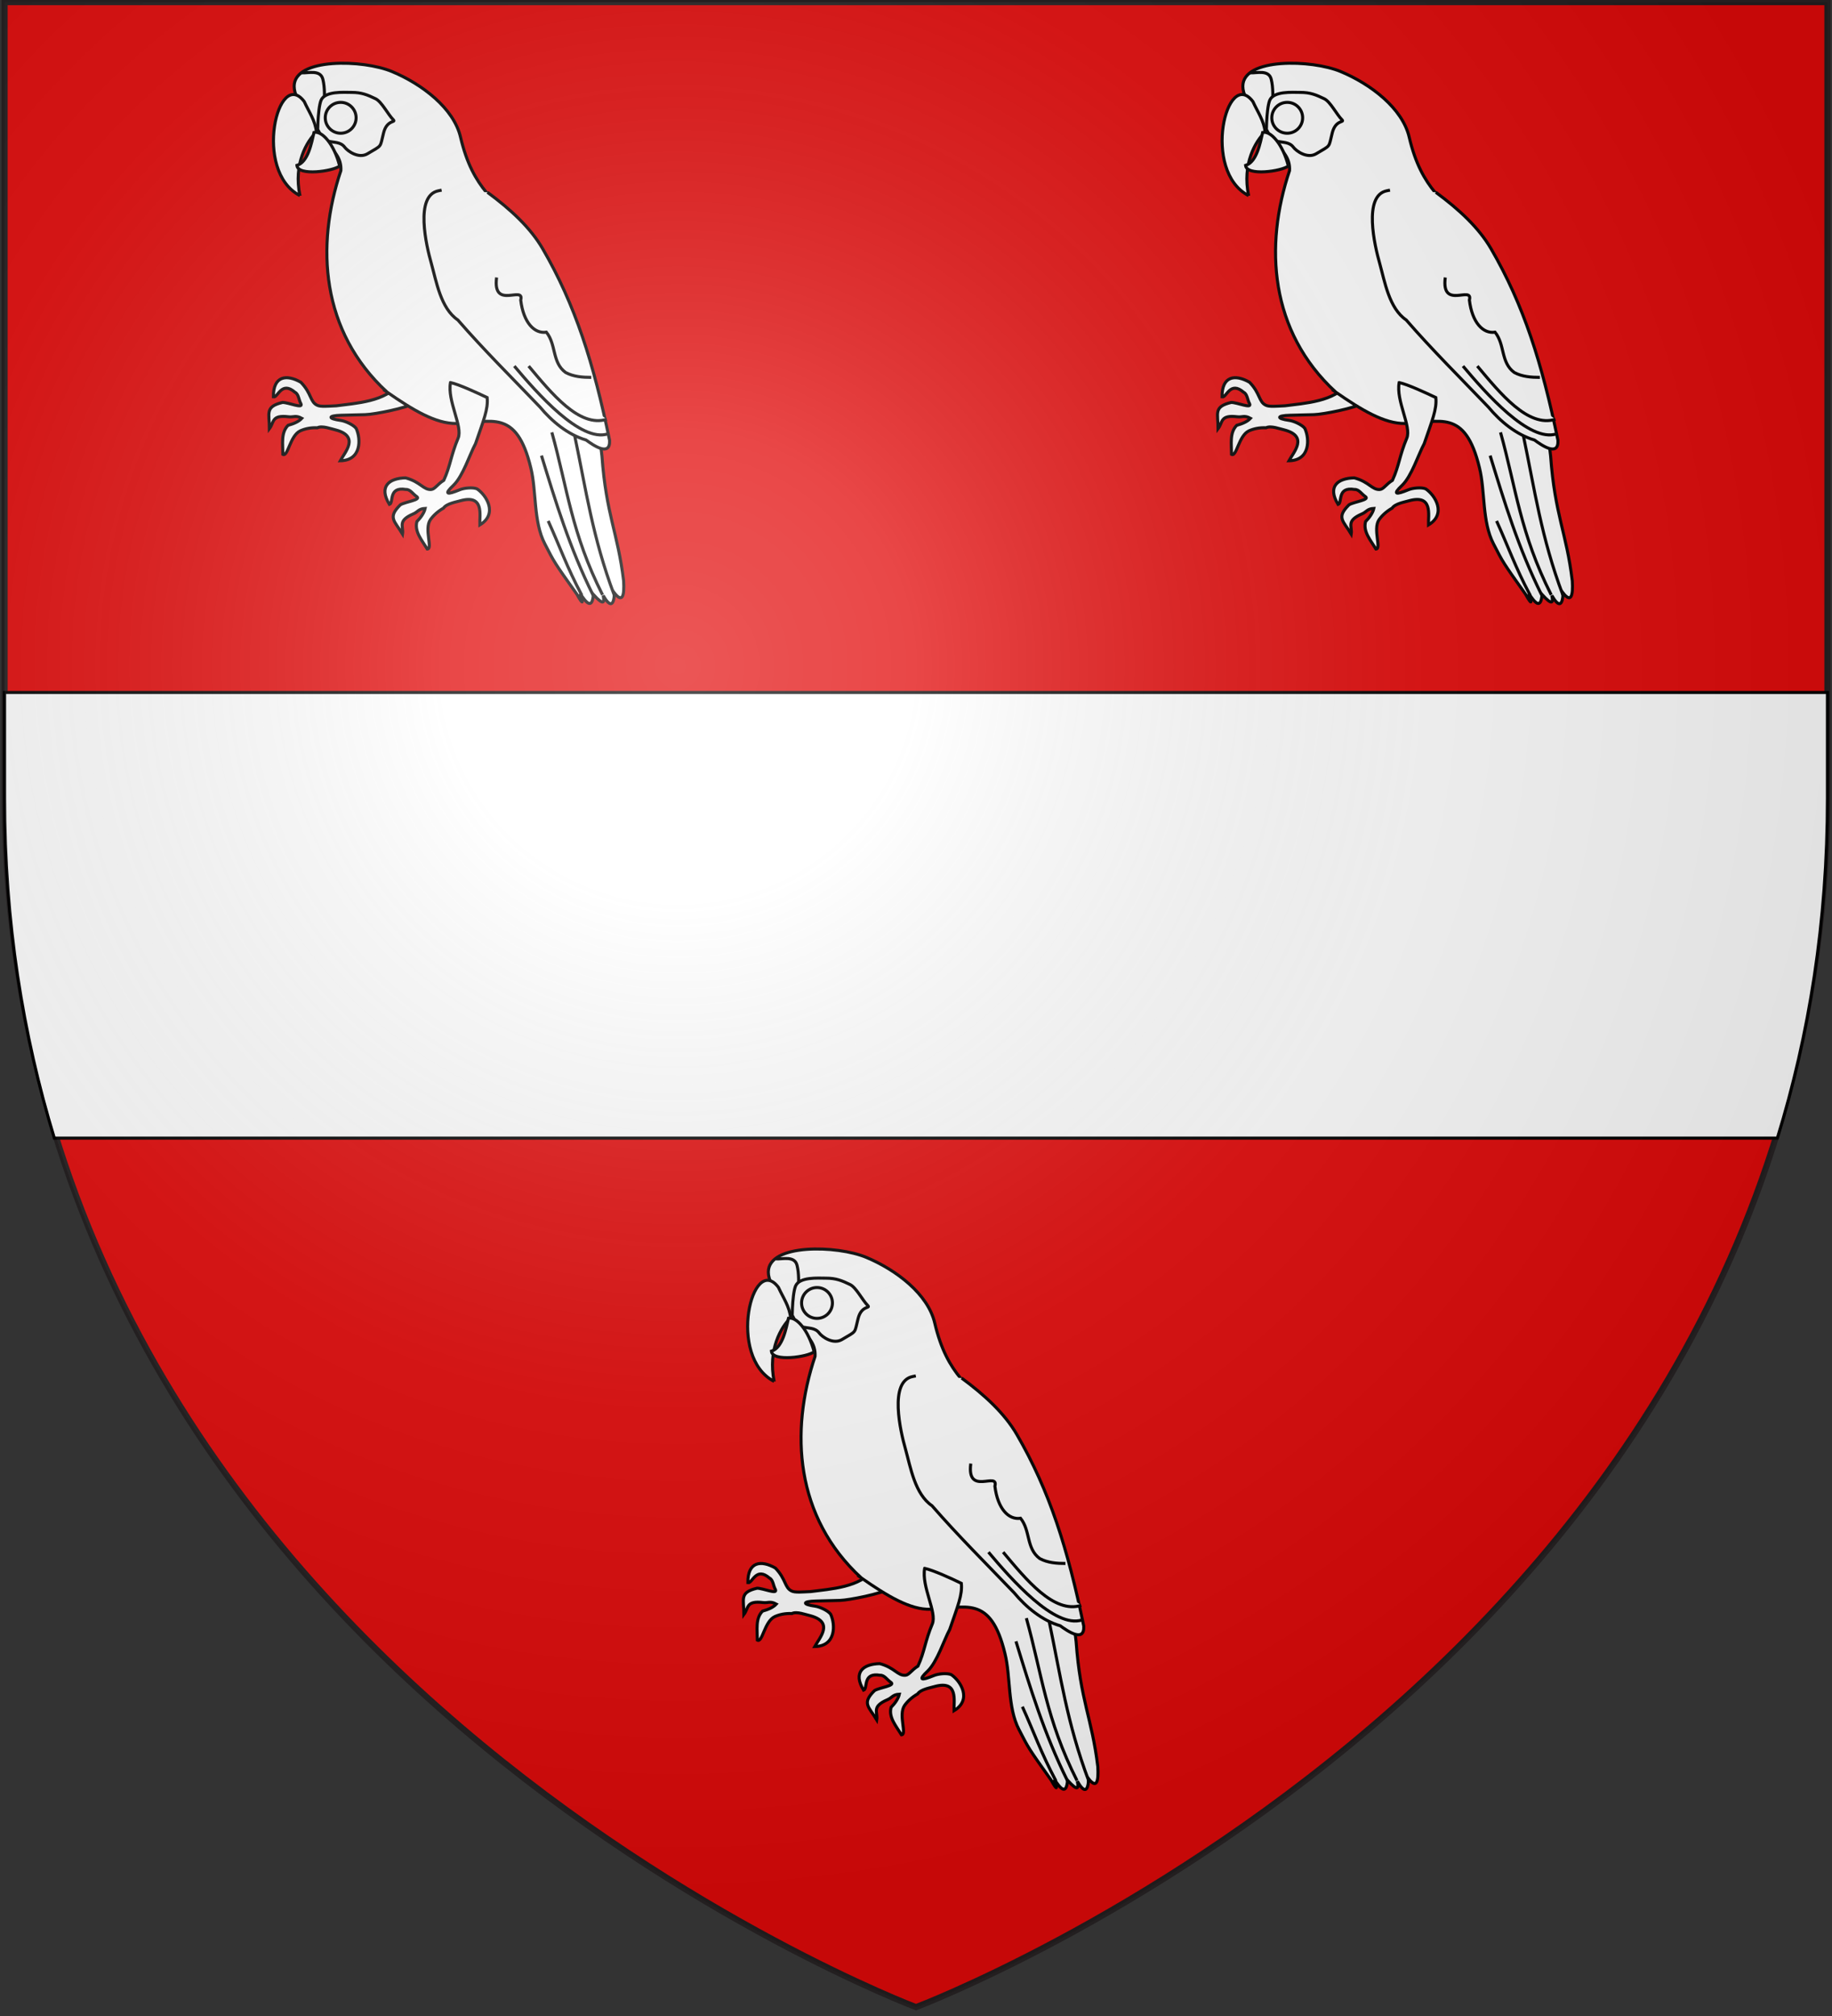 <?xml version="1.0" encoding="UTF-8" standalone="no"?>
<!-- Generator: Adobe Illustrator 19.2.0, SVG Export Plug-In . SVG Version: 6.00 Build 0)  -->

<svg
   xmlns:dc="http://purl.org/dc/elements/1.1/"
   xmlns:cc="http://creativecommons.org/ns#"
   xmlns:rdf="http://www.w3.org/1999/02/22-rdf-syntax-ns#"
   xmlns:svg="http://www.w3.org/2000/svg"
   xmlns="http://www.w3.org/2000/svg"
   xmlns:sodipodi="http://sodipodi.sourceforge.net/DTD/sodipodi-0.dtd"
   xmlns:inkscape="http://www.inkscape.org/namespaces/inkscape"
   version="1.1"
   id="svg2"
   inkscape:export-filename="/Users/olivier/Desktop/Blason Rouge/Blason_Vide_3D.png"
   inkscape:export-xdpi="144"
   inkscape:export-ydpi="144"
   inkscape:output_extension="org.inkscape.output.svg.inkscape"
   inkscape:version="0.92.2 (5c3e80d, 2017-08-06)"
   sodipodi:docname="Arms of John Fitz Marmaduke (d.1311).svg"
   sodipodi:version="0.32"
   x="0px"
   y="0px"
   viewBox="0 0 600 660"
   style="enable-background:new 0 0 600 660;"
   xml:space="preserve"><rect x="0" y="0" width="600" height="660" fill="#333333" stroke="none"/><defs
     id="defs969" /><style
     type="text/css"
     id="style894">
	.st0{fill:#FFFFFF;}
	.st1{fill:none;stroke:#FFFFFF;stroke-width:2;}
	.st2{fill:#E20909;stroke:#000000;}
	.st3{fill:#5AB532;stroke:#000000;}
	.st4{fill:none;stroke:#000000;}
	.st5{fill-opacity:0.923;stroke:#000000;}
	.st6{fill:url(#path2875_4_);}
	.st7{fill:none;stroke:#231F20;stroke-width:2;}
</style><sodipodi:namedview
     bordercolor="#666666"
     borderopacity="1.0"
     gridtolerance="10.0"
     guidetolerance="10.0"
     height="660px"
     id="base"
     inkscape:current-layer="g61482_1_"
     inkscape:cx="300"
     inkscape:cy="330"
     inkscape:pageopacity="0.0"
     inkscape:pageshadow="2"
     inkscape:window-height="961"
     inkscape:window-width="1280"
     inkscape:window-x="-8"
     inkscape:window-y="-8"
     inkscape:zoom="1.1575758"
     objecttolerance="10.0"
     pagecolor="#ffffff"
     showgrid="false"
     inkscape:window-maximized="1" /><desc
     id="desc4">Flag of Canton of Valais (Wallis)</desc><path
     id="path2875_1_"
     inkscape:export-xdpi="144"
     inkscape:export-ydpi="144"
     sodipodi:nodetypes="cccccc"
     class="st7"
     d="m 300,657.1 c 0,0 298.5,-112.3 298.5,-397.8 0,-285.5 0,-258.6 0,-258.6 H 1.5 V 259.3 C 1.5,544.7 300,657.1 300,657.1 Z"
     inkscape:connector-curvature="0"
     style="display:inline;fill:#e20909;fill-opacity:1;stroke:#231f20;stroke-width:2"
     sodipodi:insensitive="true" /><g
     id="g61482"
     transform="matrix(-1,0,0,1,1256.44,22.448)"
     style="display:inline"
     inkscape:groupmode="layer"
     sodipodi:insensitive="true"><path
       id="path61484"
       sodipodi:nodetypes="ccscccsccscccsccccssccc"
       class="st2"
       d="m 815.3,103.1 c 3.6,5.9 14.2,6.5 20.3,7.3 2.5,0.1 5.2,0.4 6.3,-0.2 2.3,-1.1 1.8,-3.9 5.3,-7.5 4.7,-2.7 9.1,-2.1 9,4.8 -1.5,0.3 -2.6,-5.4 -7.1,-1.5 -1.2,0.6 -1.2,2.5 -1.9,3.7 -0.9,1.8 4,-0.4 6,-0.4 5.9,1.4 4.3,3.6 4.3,8.6 -1.6,-2.1 -0.6,-4.6 -6.3,-3.9 -1.6,0.2 -2.3,-0.6 -4.3,0.5 1,1.1 2.7,1.8 4.5,2.3 2.4,2.4 1.7,6.2 1.7,9.5 -1.7,0.9 -2.3,-6.1 -5.7,-7.7 -1.6,-0.7 -3.4,-1.1 -5.6,-1 -1.6,-0.8 -4.6,0.4 -6,0.7 -7.9,2.1 -3.1,7.2 -1.5,10.1 -7,-0.1 -6.8,-7.2 -5.2,-10.6 0.9,-1.2 3.6,-2.4 5,-2.6 4.4,-0.6 4.3,-1.6 -0.2,-1.7 -1.7,0 -6.1,-0.2 -7.8,-0.2 -3.2,-0.1 -13.6,-2.2 -16.2,-3.8 1.1,-4.4 2.6,-5.6 5.4,-6.4 z"
       inkscape:connector-curvature="0"
       style="fill:#ffffff;fill-opacity:1;stroke:#000000"
       sodipodi:insensitive="true" /><path
       id="path61486"
       sodipodi:nodetypes="cccssscsssccccccsssc"
       class="st3"
       d="m 819,105.9 c 21.6,-19.9 23.4,-47.8 15.1,-72.5 -0.5,-8.5 10.7,-9.8 10.4,-18.3 3.5,-3.9 4.9,-6.9 4.9,-9.3 0,-9.4 -22.6,-8.8 -32.1,-4.8 -9.8,4.1 -20.2,12 -22.4,21.5 -4.1,17.4 -11.9,20.8 -20.7,31 -5.1,7.4 -11.4,18 -14.2,29.5 -2.6,10.6 -6.1,21.2 -8,29.1 -1.1,4.7 -3,9.9 -3.4,14.7 -1.4,19.4 -5.2,25.1 -7.1,40.9 -0.3,5 0.4,7.3 3,4 0.2,4.2 1.4,4.8 3.7,0.8 -0.5,2.4 -0.2,3.4 3.2,-0.3 0.4,4.9 2.3,2.8 4.3,-0.3 -0.9,2.8 -1.2,4.3 1.1,0.2 7.6,-10.7 7.3,-10.3 10.5,-16.5 3.8,-7.3 2.7,-17.3 4.6,-24.9 4.7,-19.6 13.2,-14.8 24.4,-14.5 6.7,0.1 14.2,-4.4 22.7,-10.3 z"
       inkscape:connector-curvature="0"
       style="fill:#ffffff;fill-opacity:1;stroke:#000000"
       sodipodi:insensitive="true" /><path
       id="path61488"
       sodipodi:nodetypes="cscscccsccscccsccccssccc"
       class="st2"
       d="m 798.2,102.8 c 1.1,6 -4.1,14.4 -2.5,18.2 2.4,5.7 2.5,9 4.7,13.8 2.1,1.3 2.9,2.9 4.1,3 2.6,0.2 3.5,-2.5 8.4,-3.8 5.4,0.1 8.9,2.8 5.3,8.7 -1.5,-0.5 0.5,-5.9 -5.4,-4.9 -1.4,-0.1 -2.3,1.5 -3.5,2.3 -1.7,1.1 3.6,1.7 5.3,2.7 4.3,4.2 1.9,5.3 -0.7,9.6 -0.4,-2.6 1.8,-4.3 -3.5,-6.6 -1.5,-0.6 -1.7,-1.7 -3.9,-1.8 0.3,1.4 1.4,3 2.7,4.3 0.9,3.3 -1.7,6.2 -3.4,9 -1.9,-0.1 1.1,-6.5 -1,-9.6 -1,-1.4 -2.4,-2.7 -4.3,-3.8 -1,-1.5 -4.2,-2 -5.5,-2.4 -7.9,-2.2 -6.3,4.6 -6.4,7.9 -6,-3.6 -2.2,-9.7 0.9,-11.8 1.4,-0.6 4.3,-0.3 5.7,0.3 4.1,1.7 5.3,1.6 2,-1.5 -3.1,-3 -5.3,-10.1 -7.2,-13.6 -2.6,-7.6 -4.2,-11.3 -3.8,-15.1 3.4,-1.6 9.2,-4.3 12,-4.9 z"
       inkscape:connector-curvature="0"
       style="fill:#ffffff;fill-opacity:1;stroke:#000000"
       sodipodi:insensitive="true" /><path
       id="path61490"
       class="st3"
       d="m 847,1.4 c -2.2,0.1 -6.1,-1.1 -6.9,2.1 -0.7,2.8 -0.5,5.9 -0.5,9 0,1.1 0,2.1 0,3.2"
       inkscape:connector-curvature="0"
       style="fill:#ffffff;fill-opacity:1;stroke:#000000"
       sodipodi:insensitive="true" /><path
       id="path61492"
       class="st3"
       d="m 841.7,19.9 c 0,3.2 0.1,-6.5 -1.1,-9.5 -1.3,-3.1 -7.4,-2.6 -10,-2.6 -3.3,0 -5.2,0.8 -7.9,2.1 -2,1 -4,5.1 -5.8,6.9 -0.9,0.9 2.1,-0.1 3.2,4.2 1.3,5.1 0.3,3.9 5.3,6.9 2.9,1.7 6.5,-0.9 7.4,-2.1 1.4,-1.9 3.5,-1.5 5.8,-2.1 2,-0.6 1.8,-1.6 3.1,-3.8 z"
       inkscape:connector-curvature="0"
       style="fill:#ffffff;fill-opacity:1;stroke:#000000"
       sodipodi:insensitive="true" /><path
       id="path61494"
       sodipodi:nodetypes="cccc"
       class="st2"
       d="m 847.5,41.6 c 15.5,-8 7.2,-42.2 -1.4,-30.8 -1.6,3.5 -3.6,6.2 -4,10 3.1,2.9 7.6,10.4 5.4,20.8 z"
       inkscape:connector-curvature="0"
       style="fill:#ffffff;fill-opacity:1;stroke:#000000"
       sodipodi:insensitive="true" /><path
       id="path61496"
       sodipodi:nodetypes="cccc"
       class="st2"
       d="m 834.5,31.9 c 2.1,1.7 13.7,3.4 14,-0.2 -3.7,-1.1 -4.8,-7.4 -5.6,-10.8 -2.6,-0.6 -6.6,3.8 -8.4,11 z"
       inkscape:connector-curvature="0"
       style="fill:#ffffff;fill-opacity:1;stroke:#000000"
       sodipodi:insensitive="true" /><path
       id="path61500"
       sodipodi:nodetypes="ccccsccccsc"
       class="st3"
       d="m 801.2,39.8 0.5,0.1 0.5,0.1 v 0 c 7.9,1.5 4,18.1 2.4,23.7 -1.7,6.1 -3.1,14.8 -8.7,18.6 -8.6,9.9 -17.8,19 -26.9,28.5 -3.9,4.7 -9.2,9.1 -15.1,10.8 -2.2,1.6 -8,5.7 -7.7,0.1 5.2,-25.2 11.2,-44.3 21.9,-62.7 4,-6.9 10.5,-12.9 18.1,-18.5"
       inkscape:connector-curvature="0"
       style="fill:#ffffff;fill-opacity:1;stroke:#000000"
       sodipodi:insensitive="true" /><path
       id="path61502"
       sodipodi:nodetypes="ccccc"
       class="st3"
       d="m 783.1,68.4 c 1.4,10.8 -9.2,2.4 -7.9,7.4 -0.9,7.4 -4.5,11.1 -8.4,10.5 -3.3,4.1 -1.8,9.9 -6.3,13.2 -2.6,1.4 -5.6,1.6 -8.4,1.6"
       inkscape:connector-curvature="0"
       style="fill:#ffffff;fill-opacity:1;stroke:#000000"
       sodipodi:insensitive="true" /><path
       id="path61504"
       sodipodi:nodetypes="cc"
       class="st3"
       d="m 777.3,97.4 c -7.4,8.8 -21.7,25.1 -30.6,22.2"
       inkscape:connector-curvature="0"
       style="fill:#ffffff;fill-opacity:1;stroke:#000000"
       sodipodi:insensitive="true" /><path
       id="path61506"
       sodipodi:nodetypes="cc"
       class="st4"
       d="m 757.5,120.3 c -3.7,17.6 -5.8,33.1 -12.9,52"
       inkscape:connector-curvature="0"
       style="fill:#ffffff;fill-opacity:1;stroke:#000000"
       sodipodi:insensitive="true" /><path
       id="path61508"
       sodipodi:nodetypes="ccc"
       class="st4"
       d="m 765,119.1 c -5.1,18.3 -6.4,33 -16.6,53.2 v 0"
       inkscape:connector-curvature="0"
       style="fill:#ffffff;fill-opacity:1;stroke:#000000"
       sodipodi:insensitive="true" /><path
       id="path61510"
       sodipodi:nodetypes="cc"
       class="st4"
       d="m 768.4,126.7 c -4.6,15 -9.2,30.2 -16.9,45.7"
       inkscape:connector-curvature="0"
       style="fill:#ffffff;fill-opacity:1;stroke:#000000"
       sodipodi:insensitive="true" /><path
       id="path61512"
       sodipodi:nodetypes="cc"
       class="st4"
       d="m 766.3,148.1 c -3.7,8.1 -6.1,15.1 -11,24.3"
       inkscape:connector-curvature="0"
       style="fill:#ffffff;fill-opacity:1;stroke:#000000"
       sodipodi:insensitive="true" /><path
       id="path61514"
       sodipodi:nodetypes="cc"
       class="st3"
       d="m 772.6,97.4 c -7.4,8.8 -16.6,20.3 -25.6,17.4"
       inkscape:connector-curvature="0"
       style="fill:#ffffff;fill-opacity:1;stroke:#000000"
       sodipodi:insensitive="true" /></g><g
     id="g61482_1_"
     transform="matrix(-1,0,0,1,1256.44,22.448)"
     style="display:inline;fill:#ffffff;fill-opacity:1"
     sodipodi:insensitive="true"><path
       id="path61484_1_"
       sodipodi:nodetypes="ccscccsccscccsccccssccc"
       class="st2"
       d="m 1126,103.1 c 3.6,5.9 14.2,6.5 20.3,7.3 2.5,0.1 5.2,0.4 6.3,-0.2 2.3,-1.1 1.8,-3.9 5.3,-7.5 4.7,-2.7 9.1,-2.1 9,4.8 -1.5,0.3 -2.6,-5.4 -7.1,-1.5 -1.2,0.6 -1.2,2.5 -1.9,3.7 -0.9,1.8 4,-0.4 6,-0.4 5.9,1.4 4.3,3.6 4.3,8.6 -1.6,-2.1 -0.6,-4.6 -6.3,-3.9 -1.6,0.2 -2.3,-0.6 -4.3,0.5 1,1.1 2.7,1.8 4.5,2.3 2.4,2.4 1.7,6.2 1.7,9.5 -1.7,0.9 -2.3,-6.1 -5.7,-7.7 -1.6,-0.7 -3.4,-1.1 -5.6,-1 -1.6,-0.8 -4.6,0.4 -6,0.7 -7.9,2.1 -3.1,7.2 -1.5,10.1 -7,-0.1 -6.8,-7.2 -5.2,-10.6 0.9,-1.2 3.6,-2.4 5,-2.6 4.4,-0.6 4.3,-1.6 -0.2,-1.7 -1.7,0 -6.1,-0.2 -7.8,-0.2 -3.2,-0.1 -13.6,-2.2 -16.2,-3.8 1.1,-4.4 2.6,-5.6 5.4,-6.4 z"
       inkscape:connector-curvature="0"
       style="fill:#ffffff;fill-opacity:1;stroke:#000000"
       sodipodi:insensitive="true" /><path
       id="path61486_1_"
       sodipodi:nodetypes="cccssscsssccccccsssc"
       class="st3"
       d="m 1129.7,105.9 c 21.6,-19.9 23.4,-47.8 15.1,-72.5 -0.5,-8.5 10.7,-9.8 10.4,-18.3 3.5,-3.9 4.9,-6.9 4.9,-9.3 0,-9.4 -22.6,-8.8 -32.1,-4.8 -9.8,4.1 -20.2,12 -22.4,21.5 -4.1,17.4 -11.9,20.8 -20.7,31 -5.1,7.4 -11.4,18 -14.2,29.5 -2.6,10.6 -6.1,21.2 -8,29.1 -1.1,4.7 -3,9.9 -3.4,14.7 -1.4,19.4 -5.2,25.1 -7.1,40.9 -0.3,5 0.4,7.3 3,4 0.2,4.2 1.4,4.8 3.7,0.8 -0.5,2.4 -0.2,3.4 3.2,-0.3 0.4,4.9 2.3,2.8 4.3,-0.3 -0.9,2.8 -1.2,4.3 1.1,0.2 7.6,-10.7 7.3,-10.3 10.5,-16.5 3.8,-7.3 2.7,-17.3 4.6,-24.9 4.7,-19.6 13.2,-14.8 24.4,-14.5 6.7,0.1 14.2,-4.4 22.7,-10.3 z"
       inkscape:connector-curvature="0"
       style="fill:#ffffff;fill-opacity:1;stroke:#000000"
       sodipodi:insensitive="true" /><path
       id="path61488_1_"
       sodipodi:nodetypes="cscscccsccscccsccccssccc"
       class="st2"
       d="m 1108.9,102.8 c 1.1,6 -4.1,14.4 -2.5,18.2 2.4,5.7 2.5,9 4.7,13.8 2.1,1.3 2.9,2.9 4.1,3 2.6,0.2 3.5,-2.5 8.4,-3.8 5.4,0.1 8.9,2.8 5.3,8.7 -1.5,-0.5 0.5,-5.9 -5.4,-4.9 -1.4,-0.1 -2.3,1.5 -3.5,2.3 -1.7,1.1 3.6,1.7 5.3,2.7 4.3,4.2 1.9,5.3 -0.7,9.6 -0.4,-2.6 1.8,-4.3 -3.5,-6.6 -1.5,-0.6 -1.7,-1.7 -3.9,-1.8 0.3,1.4 1.4,3 2.7,4.3 0.9,3.3 -1.7,6.2 -3.4,9 -1.9,-0.1 1.1,-6.5 -1,-9.6 -1,-1.4 -2.4,-2.7 -4.3,-3.8 -1,-1.5 -4.2,-2 -5.5,-2.4 -7.9,-2.2 -6.3,4.6 -6.4,7.9 -6,-3.6 -2.2,-9.7 0.9,-11.8 1.4,-0.6 4.3,-0.3 5.7,0.3 4.1,1.7 5.3,1.6 2,-1.5 -3.1,-3 -5.3,-10.1 -7.2,-13.6 -2.6,-7.6 -4.2,-11.3 -3.8,-15.1 3.4,-1.6 9.2,-4.3 12,-4.9 z"
       inkscape:connector-curvature="0"
       style="fill:#ffffff;fill-opacity:1;stroke:#000000"
       sodipodi:insensitive="true" /><path
       id="path61490_1_"
       class="st3"
       d="m 1157.6,1.4 c -2.2,0.1 -6.1,-1.1 -6.9,2.1 -0.7,2.8 -0.5,5.9 -0.5,9 0,1.1 0,2.1 0,3.2"
       inkscape:connector-curvature="0"
       style="fill:#ffffff;fill-opacity:1;stroke:#000000"
       sodipodi:insensitive="true" /><path
       id="path61492_1_"
       class="st3"
       d="m 1152.4,19.9 c 0,3.2 0.1,-6.5 -1.1,-9.5 -1.3,-3.1 -7.4,-2.6 -10,-2.6 -3.3,0 -5.2,0.8 -7.9,2.1 -2,1 -4,5.1 -5.8,6.9 -0.9,0.9 2.1,-0.1 3.2,4.2 1.3,5.1 0.3,3.9 5.3,6.9 2.9,1.7 6.5,-0.9 7.4,-2.1 1.4,-1.9 3.5,-1.5 5.8,-2.1 2,-0.6 1.8,-1.6 3.1,-3.8 z"
       inkscape:connector-curvature="0"
       style="fill:#ffffff;fill-opacity:1;stroke:#000000"
       sodipodi:insensitive="true" /><path
       id="path61494_1_"
       sodipodi:nodetypes="cccc"
       class="st2"
       d="m 1158.2,41.6 c 15.5,-8 7.2,-42.2 -1.4,-30.8 -1.6,3.5 -3.6,6.2 -4,10 3.1,2.9 7.6,10.4 5.4,20.8 z"
       inkscape:connector-curvature="0"
       style="fill:#ffffff;fill-opacity:1;stroke:#000000"
       sodipodi:insensitive="true" /><path
       id="path61496_1_"
       sodipodi:nodetypes="cccc"
       class="st2"
       d="m 1145.2,31.9 c 2.1,1.7 13.7,3.4 14,-0.2 -3.7,-1.1 -4.8,-7.4 -5.6,-10.8 -2.6,-0.6 -6.6,3.8 -8.4,11 z"
       inkscape:connector-curvature="0"
       style="fill:#ffffff;fill-opacity:1;stroke:#000000"
       sodipodi:insensitive="true" /><circle
       id="path61498_1_"
       class="st3"
       cx="834.863"
       cy="16.118"
       r="5.051"
       style="fill:#ffffff;fill-opacity:1;stroke:#000000"
       sodipodi:insensitive="true" /><path
       id="path61500_1_"
       sodipodi:nodetypes="ccccsccccsc"
       class="st3"
       d="m 1111.8,39.8 0.5,0.1 0.5,0.1 v 0 c 7.9,1.5 4,18.1 2.4,23.7 -1.7,6.1 -3.1,14.8 -8.7,18.6 -8.6,9.9 -17.8,19 -26.9,28.5 -3.9,4.7 -9.2,9.1 -15.1,10.8 -2.2,1.6 -8,5.7 -7.7,0.1 5.2,-25.2 11.2,-44.3 21.9,-62.7 4,-6.9 10.5,-12.9 18.1,-18.5"
       inkscape:connector-curvature="0"
       style="fill:#ffffff;fill-opacity:1;stroke:#000000"
       sodipodi:insensitive="true" /><path
       id="path61502_1_"
       sodipodi:nodetypes="ccccc"
       class="st3"
       d="m 1093.8,68.4 c 1.4,10.8 -9.2,2.4 -7.9,7.4 -0.9,7.4 -4.5,11.1 -8.4,10.5 -3.3,4.1 -1.8,9.9 -6.3,13.2 -2.6,1.4 -5.6,1.6 -8.4,1.6"
       inkscape:connector-curvature="0"
       style="fill:#ffffff;fill-opacity:1;stroke:#000000"
       sodipodi:insensitive="true" /><path
       id="path61504_1_"
       sodipodi:nodetypes="cc"
       class="st3"
       d="m 1088,97.4 c -7.4,8.8 -21.7,25.1 -30.6,22.2"
       inkscape:connector-curvature="0"
       style="fill:#ffffff;fill-opacity:1;stroke:#000000"
       sodipodi:insensitive="true" /><path
       id="path61506_1_"
       sodipodi:nodetypes="cc"
       class="st4"
       d="m 1068.2,120.3 c -3.7,17.6 -5.8,33.1 -12.9,52"
       inkscape:connector-curvature="0"
       style="fill:#ffffff;fill-opacity:1;stroke:#000000"
       sodipodi:insensitive="true" /><path
       id="path61508_1_"
       sodipodi:nodetypes="ccc"
       class="st4"
       d="m 1075.7,119.1 c -5.1,18.3 -6.4,33 -16.6,53.2 v 0"
       inkscape:connector-curvature="0"
       style="fill:#ffffff;fill-opacity:1;stroke:#000000"
       sodipodi:insensitive="true" /><path
       id="path61510_1_"
       sodipodi:nodetypes="cc"
       class="st4"
       d="m 1079.1,126.7 c -4.6,15 -9.2,30.2 -16.9,45.7"
       inkscape:connector-curvature="0"
       style="fill:#ffffff;fill-opacity:1;stroke:#000000"
       sodipodi:insensitive="true" /><path
       id="path61512_1_"
       sodipodi:nodetypes="cc"
       class="st4"
       d="m 1076.9,148.1 c -3.7,8.1 -6.1,15.1 -11,24.3"
       inkscape:connector-curvature="0"
       style="fill:#ffffff;fill-opacity:1;stroke:#000000"
       sodipodi:insensitive="true" /><path
       id="path61514_1_"
       sodipodi:nodetypes="cc"
       class="st3"
       d="m 1083.3,97.4 c -7.4,8.8 -16.6,20.3 -25.6,17.4"
       inkscape:connector-curvature="0"
       style="fill:#ffffff;fill-opacity:1;stroke:#000000"
       sodipodi:insensitive="true" /><circle
       id="path61516_1_"
       class="st5"
       cx="1144.862"
       cy="16.118"
       r="5.051"
       style="fill:#ffffff;fill-opacity:1;stroke:#000000"
       sodipodi:insensitive="true" /></g><g
     id="g61482_2_"
     transform="matrix(-1,0,0,1,1256.44,22.448)"
     style="display:inline;fill:#ffffff;fill-opacity:1"
     sodipodi:insensitive="true"><path
       id="path61484_2_"
       sodipodi:nodetypes="ccscccsccscccsccccssccc"
       class="st2"
       d="m 970.6,491.3 c 3.6,5.9 14.2,6.5 20.3,7.3 2.5,0.1 5.2,0.4 6.3,-0.2 2.3,-1.1 1.8,-3.9 5.3,-7.5 4.7,-2.7 9.1,-2.1 9,4.8 -1.5,0.3 -2.6,-5.4 -7.1,-1.5 -1.2,0.6 -1.2,2.5 -1.9,3.7 -0.9,1.8 4,-0.4 6,-0.4 5.9,1.4 4.3,3.6 4.3,8.6 -1.6,-2.1 -0.6,-4.6 -6.3,-3.9 -1.6,0.2 -2.3,-0.6 -4.3,0.5 1,1.1 2.7,1.8 4.5,2.3 2.4,2.4 1.7,6.2 1.7,9.5 -1.7,0.9 -2.3,-6.1 -5.7,-7.7 -1.6,-0.7 -3.4,-1.1 -5.6,-1 -1.6,-0.8 -4.6,0.4 -6,0.7 -7.9,2.1 -3.1,7.2 -1.5,10.1 -7,-0.1 -6.8,-7.2 -5.2,-10.6 0.9,-1.2 3.6,-2.4 5,-2.6 4.4,-0.6 4.3,-1.6 -0.2,-1.7 -1.7,0 -6.1,-0.2 -7.8,-0.2 -3.2,-0.1 -13.6,-2.2 -16.2,-3.8 1.2,-4.4 2.7,-5.6 5.4,-6.4 z"
       inkscape:connector-curvature="0"
       style="fill:#ffffff;fill-opacity:1;stroke:#000000"
       sodipodi:insensitive="true" /><path
       id="path61486_2_"
       sodipodi:nodetypes="cccssscsssccccccsssc"
       class="st3"
       d="m 974.4,494.1 c 21.6,-19.9 23.4,-47.8 15.1,-72.5 -0.5,-8.5 10.7,-9.8 10.4,-18.3 3.5,-3.9 4.9,-6.9 4.9,-9.3 0,-9.4 -22.6,-8.8 -32.1,-4.8 -9.8,4.1 -20.2,12 -22.4,21.5 -4.1,17.4 -11.9,20.8 -20.7,31 -5.1,7.4 -11.4,18 -14.2,29.5 -2.6,10.6 -6.1,21.2 -8,29.1 -1.1,4.7 -3,9.9 -3.4,14.7 -1.4,19.4 -5.2,25.1 -7.1,40.9 -0.3,5 0.4,7.3 3,4 0.2,4.2 1.4,4.8 3.7,0.8 -0.5,2.4 -0.2,3.4 3.2,-0.3 0.4,4.9 2.3,2.8 4.3,-0.3 -0.9,2.8 -1.2,4.3 1.1,0.2 7.6,-10.7 7.3,-10.3 10.5,-16.5 3.8,-7.3 2.7,-17.3 4.6,-24.9 4.7,-19.6 13.2,-14.8 24.4,-14.5 6.6,0.2 14.1,-4.3 22.7,-10.3 z"
       inkscape:connector-curvature="0"
       style="fill:#ffffff;fill-opacity:1;stroke:#000000"
       sodipodi:insensitive="true" /><path
       id="path61488_2_"
       sodipodi:nodetypes="cscscccsccscccsccccssccc"
       class="st2"
       d="m 953.6,491 c 1.1,6 -4.1,14.4 -2.5,18.2 2.4,5.7 2.5,9 4.7,13.8 2.1,1.3 2.9,2.9 4.1,3 2.6,0.2 3.5,-2.5 8.4,-3.8 5.4,0.1 8.9,2.8 5.3,8.7 -1.5,-0.5 0.5,-5.9 -5.4,-4.9 -1.4,-0.1 -2.3,1.5 -3.5,2.3 -1.7,1.1 3.6,1.7 5.3,2.7 4.3,4.2 1.9,5.3 -0.7,9.6 -0.4,-2.6 1.8,-4.3 -3.5,-6.6 -1.5,-0.6 -1.7,-1.7 -3.9,-1.8 0.3,1.4 1.4,3 2.7,4.3 0.9,3.3 -1.7,6.2 -3.4,9 -1.9,-0.1 1.1,-6.5 -1,-9.6 -1,-1.4 -2.4,-2.7 -4.3,-3.8 -1,-1.5 -4.2,-2 -5.5,-2.4 -7.9,-2.2 -6.3,4.6 -6.4,7.9 -6,-3.6 -2.2,-9.7 0.9,-11.8 1.4,-0.6 4.3,-0.3 5.7,0.3 4.1,1.7 5.3,1.6 2,-1.5 -3.1,-3 -5.3,-10.1 -7.2,-13.6 -2.6,-7.6 -4.2,-11.3 -3.8,-15.1 3.3,-1.6 9.2,-4.3 12,-4.9 z"
       inkscape:connector-curvature="0"
       style="fill:#ffffff;fill-opacity:1;stroke:#000000"
       sodipodi:insensitive="true" /><path
       id="path61490_2_"
       class="st3"
       d="m 1002.3,389.7 c -2.2,0.1 -6.1,-1.1 -6.9,2.1 -0.7,2.8 -0.5,5.9 -0.5,9 0,1.1 0,2.1 0,3.2"
       inkscape:connector-curvature="0"
       style="fill:#ffffff;fill-opacity:1;stroke:#000000"
       sodipodi:insensitive="true" /><path
       id="path61492_2_"
       class="st3"
       d="m 997,408.1 c 0,3.2 0.1,-6.5 -1.1,-9.5 -1.3,-3.1 -7.4,-2.6 -10,-2.6 -3.3,0 -5.2,0.8 -7.9,2.1 -2,1 -4,5.1 -5.8,6.9 -0.9,0.9 2.1,-0.1 3.2,4.2 1.3,5.1 0.3,3.9 5.3,6.9 2.9,1.7 6.5,-0.9 7.4,-2.1 1.4,-1.9 3.5,-1.5 5.8,-2.1 2.1,-0.6 1.8,-1.6 3.1,-3.8 z"
       inkscape:connector-curvature="0"
       style="fill:#ffffff;fill-opacity:1;stroke:#000000"
       sodipodi:insensitive="true" /><path
       id="path61494_2_"
       sodipodi:nodetypes="cccc"
       class="st2"
       d="m 1002.9,429.8 c 15.5,-8 7.2,-42.2 -1.4,-30.8 -1.6,3.5 -3.6,6.2 -4,10 3.1,2.9 7.5,10.4 5.4,20.8 z"
       inkscape:connector-curvature="0"
       style="fill:#ffffff;fill-opacity:1;stroke:#000000"
       sodipodi:insensitive="true" /><path
       id="path61496_2_"
       sodipodi:nodetypes="cccc"
       class="st2"
       d="m 989.8,420.1 c 2.1,1.7 13.7,3.4 14,-0.2 -3.7,-1.1 -4.8,-7.4 -5.6,-10.8 -2.6,-0.5 -6.5,3.8 -8.4,11 z"
       inkscape:connector-curvature="0"
       style="fill:#ffffff;fill-opacity:1;stroke:#000000"
       sodipodi:insensitive="true" /><circle
       id="path61498_2_"
       class="st3"
       cx="988.863"
       cy="404.118"
       r="5.051"
       style="fill:#ffffff;fill-opacity:1;stroke:#000000"
       sodipodi:insensitive="true" /><path
       id="path61500_2_"
       sodipodi:nodetypes="ccccsccccsc"
       class="st3"
       d="m 956.5,428 0.5,0.1 0.5,0.1 v 0 c 7.9,1.5 4,18.1 2.4,23.7 -1.7,6.1 -3.1,14.8 -8.7,18.6 -8.6,9.9 -17.8,19 -26.9,28.5 -3.9,4.7 -9.2,9.1 -15.1,10.8 -2.2,1.6 -8,5.7 -7.7,0.1 5.2,-25.2 11.2,-44.3 21.9,-62.7 4,-6.9 10.5,-12.9 18.1,-18.5"
       inkscape:connector-curvature="0"
       style="fill:#ffffff;fill-opacity:1;stroke:#000000"
       sodipodi:insensitive="true" /><path
       id="path61502_2_"
       sodipodi:nodetypes="ccccc"
       class="st3"
       d="m 938.5,456.7 c 1.4,10.8 -9.2,2.4 -7.9,7.4 -0.9,7.4 -4.5,11.1 -8.4,10.5 -3.3,4.1 -1.8,9.9 -6.3,13.2 -2.6,1.4 -5.6,1.6 -8.4,1.6"
       inkscape:connector-curvature="0"
       style="fill:#ffffff;fill-opacity:1;stroke:#000000"
       sodipodi:insensitive="true" /><path
       id="path61504_2_"
       sodipodi:nodetypes="cc"
       class="st3"
       d="m 932.7,485.7 c -7.4,8.8 -21.7,25.1 -30.6,22.2"
       inkscape:connector-curvature="0"
       style="fill:#ffffff;fill-opacity:1;stroke:#000000"
       sodipodi:insensitive="true" /><path
       id="path61506_2_"
       sodipodi:nodetypes="cc"
       class="st4"
       d="m 912.8,508.5 c -3.7,17.6 -5.8,33.1 -12.9,52"
       inkscape:connector-curvature="0"
       style="fill:#ffffff;fill-opacity:1;stroke:#000000"
       sodipodi:insensitive="true" /><path
       id="path61508_2_"
       sodipodi:nodetypes="ccc"
       class="st4"
       d="m 920.3,507.3 c -5.1,18.3 -6.4,33 -16.6,53.2 v 0"
       inkscape:connector-curvature="0"
       style="fill:#ffffff;fill-opacity:1;stroke:#000000"
       sodipodi:insensitive="true" /><path
       id="path61510_2_"
       sodipodi:nodetypes="cc"
       class="st4"
       d="m 923.7,514.9 c -4.6,15 -9.2,30.2 -16.9,45.7"
       inkscape:connector-curvature="0"
       style="fill:#ffffff;fill-opacity:1;stroke:#000000"
       sodipodi:insensitive="true" /><path
       id="path61512_2_"
       sodipodi:nodetypes="cc"
       class="st4"
       d="m 921.6,536.3 c -3.7,8.1 -6.1,15.1 -11,24.3"
       inkscape:connector-curvature="0"
       style="fill:#ffffff;fill-opacity:1;stroke:#000000"
       sodipodi:insensitive="true" /><path
       id="path61514_2_"
       sodipodi:nodetypes="cc"
       class="st3"
       d="m 927.9,485.7 c -7.4,8.8 -16.6,20.3 -25.6,17.4"
       inkscape:connector-curvature="0"
       style="fill:#ffffff;fill-opacity:1;stroke:#000000"
       sodipodi:insensitive="true" /></g><g
     id="layer4"
     inkscape:groupmode="layer"
     inkscape:label="Meubles"
     style="display:inline"
     sodipodi:insensitive="true" /><path
     class="st2"
     d="m 1.5,226.7 v 34.7 c 0,40.5 6,77.5 16.3,111.2 h 564.3 c 10.4,-33.7 16.4,-70.7 16.4,-111.2 0,-12.1 0,-23.7 0,-34.7 z"
     id="path955"
     inkscape:connector-curvature="0"
     style="display:inline;fill:#ffffff;fill-opacity:1;stroke:#000000"
     sodipodi:insensitive="true" /><radialGradient
     id="path2875_4_"
     cx="218.835"
     cy="321.614"
     r="300"
     gradientTransform="matrix(1.353 0 0 1.349 -74.097 -215.727)"
     gradientUnits="userSpaceOnUse"><stop
       offset="0"
       style="stop-color:#FFFFFF;stop-opacity:0.314"
       id="stop957" /><stop
       offset="0.19"
       style="stop-color:#FFFFFF;stop-opacity:0.251"
       id="stop959" /><stop
       offset="0.6"
       style="stop-color:#6B6B6B;stop-opacity:0.126"
       id="stop961" /><stop
       offset="1"
       style="stop-color:#000000;stop-opacity:0.126"
       id="stop963" /></radialGradient><path
     id="path2875"
     inkscape:export-xdpi="144"
     inkscape:export-ydpi="144"
     sodipodi:nodetypes="cccccc"
     class="st6"
     d="m 300,657.1 c 0,0 298.5,-112.3 298.5,-397.8 0,-285.5 0,-258.6 0,-258.6 H 1.5 V 259.3 C 1.5,544.7 300,657.1 300,657.1 Z"
     inkscape:connector-curvature="0"
     style="display:inline;fill:url(#path2875_4_)"
     sodipodi:insensitive="true" /></svg>